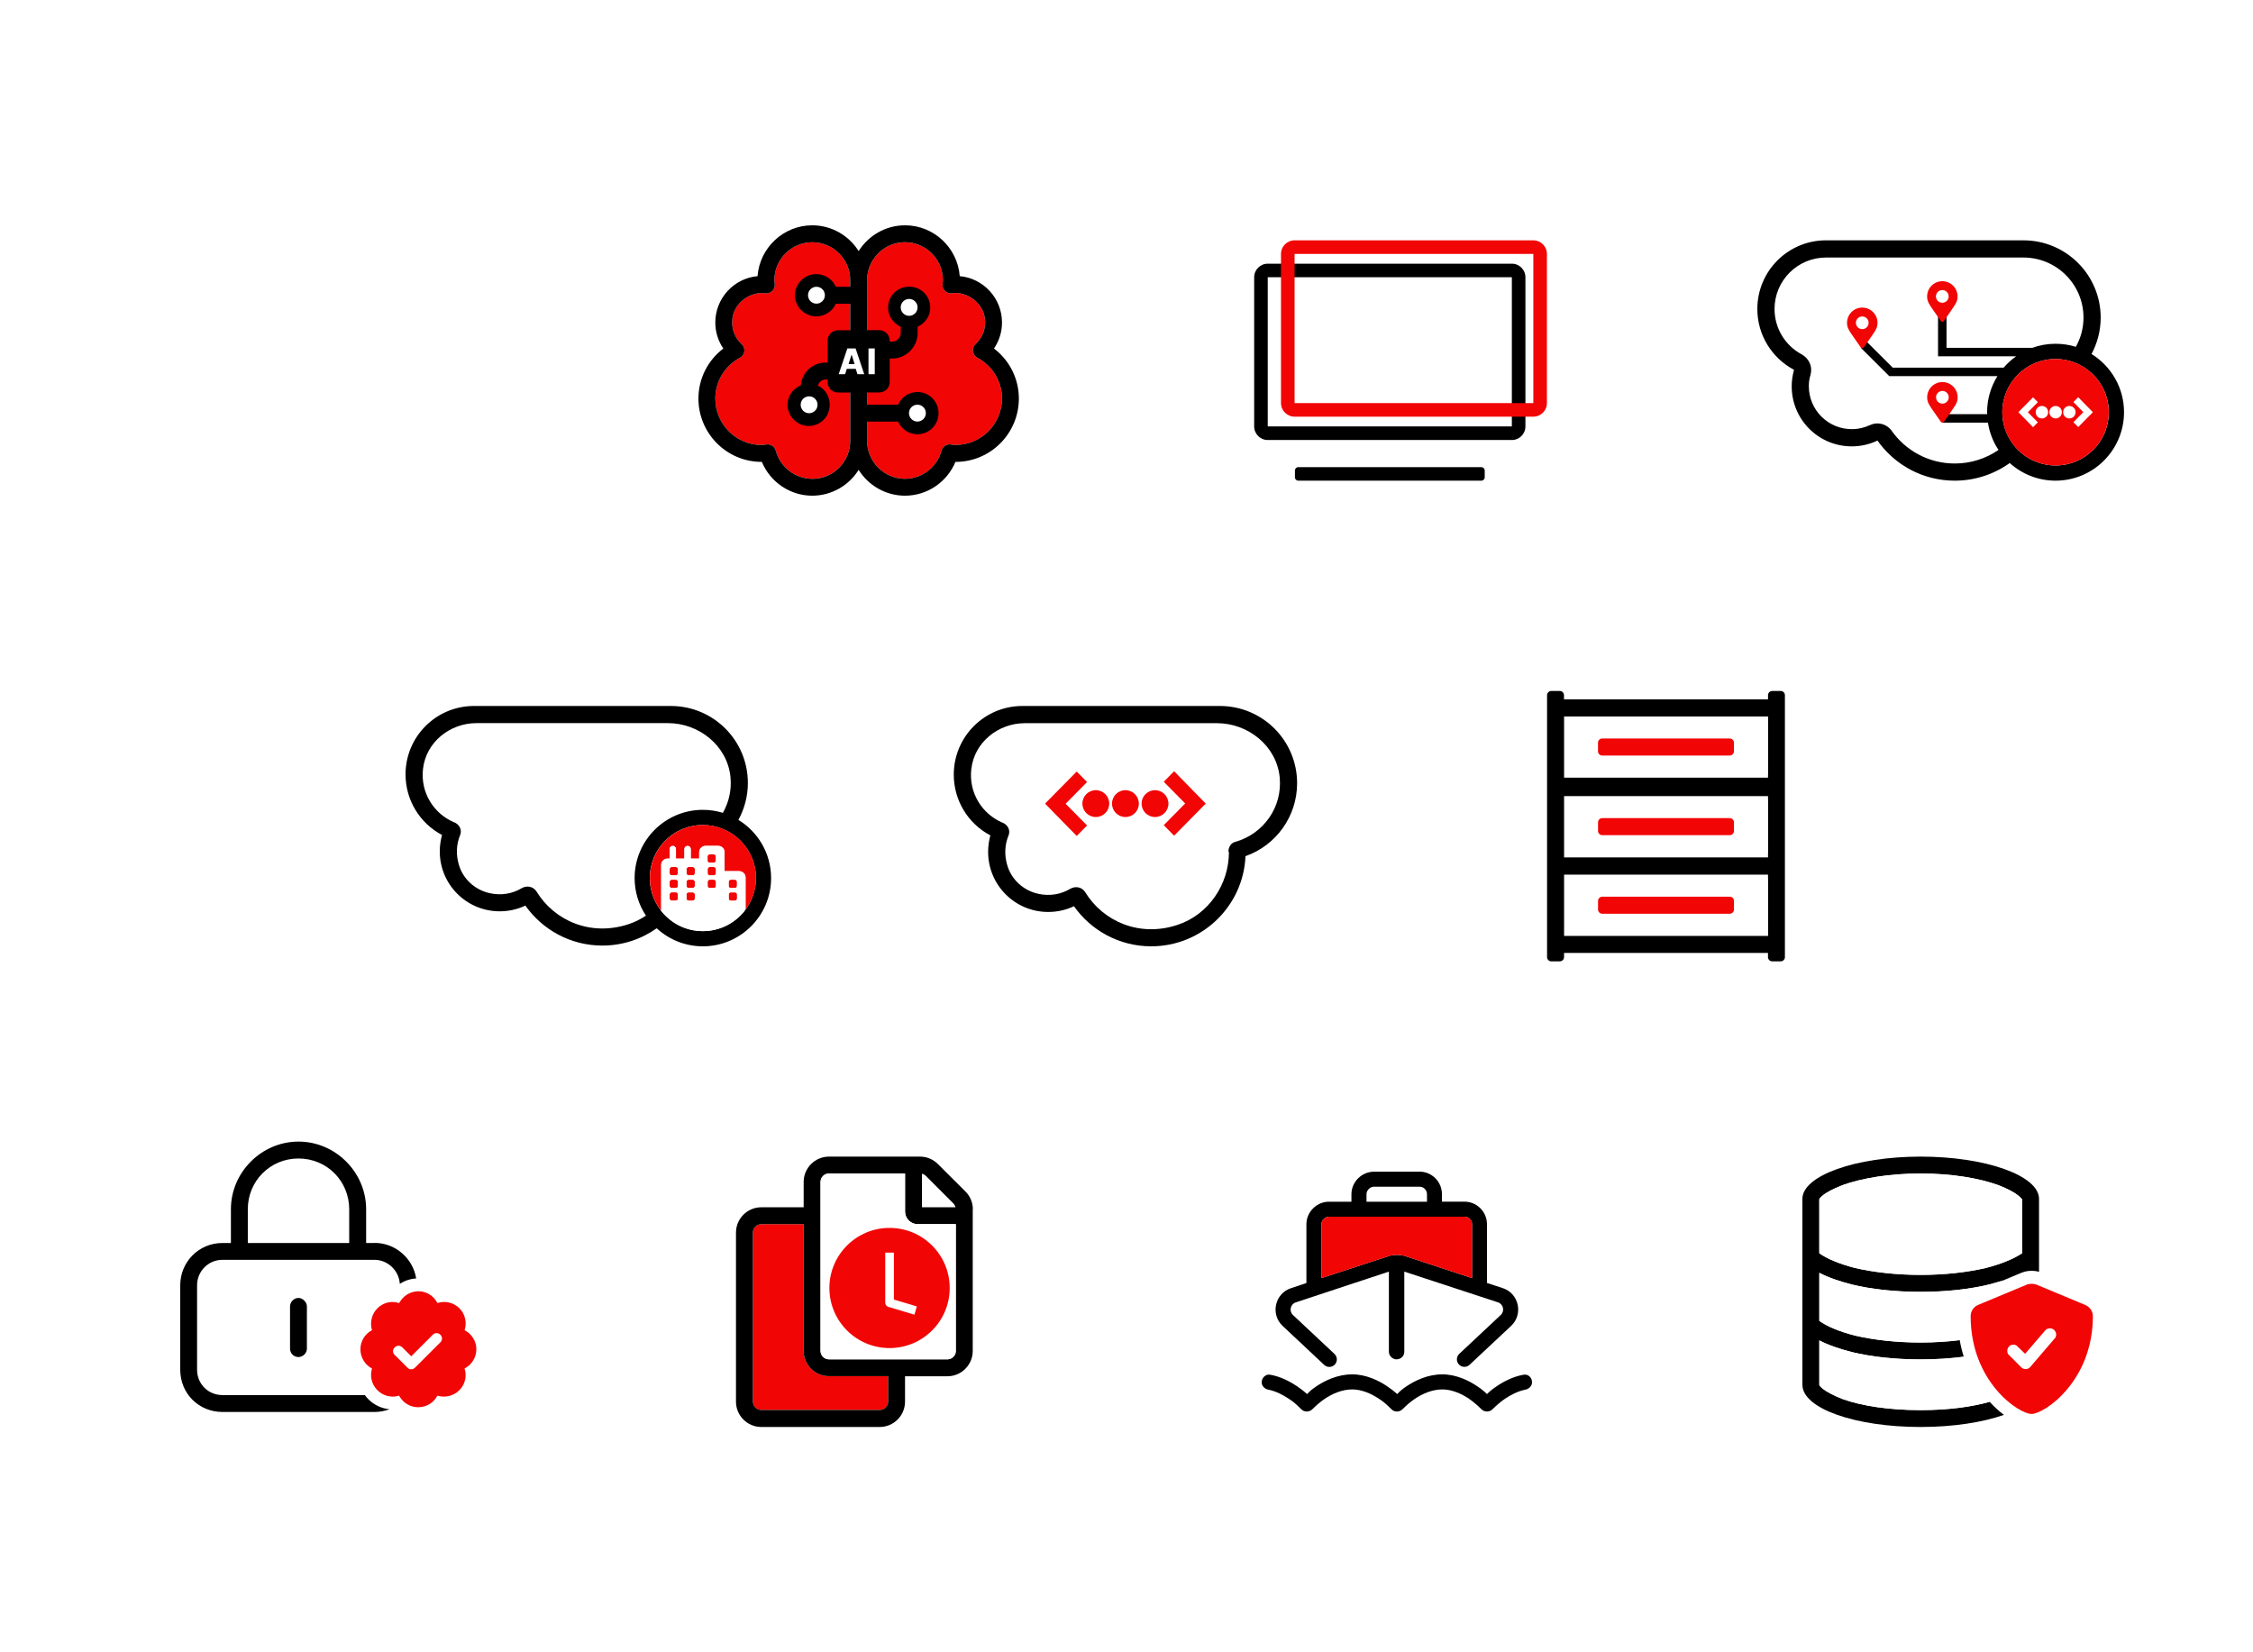 <svg width="300" height="220" viewBox="0 0 300 220" fill="none" xmlns="http://www.w3.org/2000/svg">
<g filter="url(#filter0_d_508_459)">
<path d="M42 130L78 150.848V192.544L42 213.392L6 192.544V150.848L42 130Z" fill="white"/>
<path d="M46.285 179.646C46.285 178.364 46.812 177.181 47.699 176.341C47.678 175.132 48.123 173.907 49.049 172.981C49.966 172.064 51.179 171.609 52.392 171.643C52.645 171.378 52.932 171.146 53.241 170.949C53.142 169.2 51.642 167.756 49.876 167.756H29.62C27.721 167.756 26.242 169.303 26.242 171.133V182.385C26.242 184.284 27.721 185.762 29.62 185.762H48.573C47.973 184.939 47.678 183.962 47.695 182.989C46.807 182.145 46.285 180.953 46.285 179.654V179.646ZM40.875 179.564C40.875 180.199 40.314 180.687 39.752 180.687C39.118 180.687 38.629 180.194 38.629 179.564V173.941C38.629 173.379 39.122 172.818 39.752 172.818C40.314 172.818 40.875 173.379 40.875 173.941V179.564Z" fill="white"/>
<path d="M38.62 173.941V179.565C38.62 180.199 39.113 180.688 39.743 180.688C40.305 180.688 40.866 180.195 40.866 179.565V173.941C40.866 173.38 40.305 172.818 39.743 172.818C39.109 172.818 38.62 173.38 38.62 173.941Z" fill="black"/>
<path d="M49.876 165.502H48.753V161.001C48.749 156.08 44.668 152 39.748 152C34.827 152 30.747 156.08 30.747 161.001V165.502H29.623C26.46 165.502 24 168.035 24 171.125V182.376C24 185.54 26.46 188 29.623 188H49.876C50.575 188 51.248 187.867 51.865 187.636C50.836 187.537 49.837 187.096 49.049 186.307C48.873 186.131 48.719 185.943 48.577 185.75H29.619C27.72 185.75 26.242 184.271 26.242 182.372V171.121C26.242 169.291 27.72 167.743 29.619 167.743H49.872C51.638 167.743 53.138 169.192 53.236 170.937C53.871 170.529 54.617 170.272 55.418 170.221C54.985 167.55 52.662 165.489 49.872 165.489L49.876 165.502ZM46.498 165.502H32.997V161.001C32.997 157.272 35.95 154.25 39.748 154.25C43.545 154.25 46.498 157.272 46.498 161.001V165.502Z" fill="black"/>
<path d="M63.431 179.645C63.431 178.561 62.797 177.596 61.862 177.112C62.192 176.118 61.952 174.973 61.168 174.189C60.384 173.405 59.239 173.165 58.245 173.495C57.765 172.56 56.796 171.926 55.712 171.926C55.639 171.926 55.57 171.934 55.497 171.943C54.541 172.016 53.719 172.552 53.247 173.336C53.213 173.392 53.178 173.439 53.148 173.499C52.154 173.169 51.04 173.409 50.255 174.193C49.471 174.978 49.231 176.122 49.531 177.116C48.596 177.596 47.992 178.565 47.992 179.65C47.992 180.734 48.596 181.728 49.531 182.213C49.231 183.207 49.471 184.322 50.255 185.106C50.453 185.303 50.671 185.466 50.903 185.595C51.593 185.976 52.403 186.053 53.148 185.83C53.286 186.096 53.466 186.332 53.671 186.538C54.194 187.056 54.91 187.369 55.707 187.369C56.792 187.369 57.756 186.765 58.241 185.83C59.235 186.13 60.379 185.89 61.164 185.106C61.948 184.322 62.188 183.207 61.858 182.213C62.792 181.733 63.427 180.764 63.427 179.65L63.431 179.645Z" fill="#F20505"/>
<path fill-rule="evenodd" clip-rule="evenodd" d="M53.577 179.405C53.577 179.405 53.569 179.396 53.564 179.392C53.547 179.375 53.526 179.358 53.509 179.345C53.213 179.109 52.806 179.131 52.557 179.409C52.257 179.679 52.257 180.134 52.557 180.404L54.246 182.092C54.516 182.392 54.97 182.392 55.27 182.092L58.648 178.719C58.648 178.719 58.673 178.693 58.686 178.68C58.922 178.406 58.909 177.982 58.648 177.725C58.352 177.429 57.911 177.425 57.636 177.708C57.632 177.712 57.628 177.716 57.623 177.725L54.76 180.588L53.586 179.413L53.577 179.405Z" fill="white"/>
</g>
<g filter="url(#filter1_d_508_459)">
<path d="M258 130L294 150.848V192.544L258 213.392L222 192.544V150.848L258 130Z" fill="white"/>
<path d="M264.929 186.648C262.494 187.343 259.305 187.754 255.752 187.754C251.534 187.754 247.874 187.193 245.345 186.275C244.08 185.782 243.163 185.289 242.675 184.869C242.323 184.586 242.255 184.449 242.255 184.376V178.47C243.45 179.104 244.925 179.593 246.545 180.017C249.147 180.652 252.31 181.003 255.756 181.003C257.766 181.003 259.699 180.875 261.487 180.643C261.268 179.949 261.084 179.212 260.947 178.44C259.331 178.642 257.591 178.757 255.756 178.757C252.451 178.757 249.498 178.406 247.038 177.844C244.856 177.283 243.24 176.58 242.255 175.877V169.478C243.45 170.112 244.925 170.601 246.545 171.025C249.147 171.659 252.31 172.011 255.756 172.011C259.202 172.011 262.297 171.659 264.899 171.025C265.529 170.862 266.133 170.682 266.716 170.489L269.241 169.435H269.253C269.712 169.246 270.231 169.203 270.544 169.203C270.775 169.203 271.144 169.233 271.508 169.336V159.624C271.508 156.529 264.406 154 255.756 154C247.107 154 240 156.533 240 159.624V184.376C240 187.54 247.034 190 255.752 190C260.06 190 263.977 189.391 266.832 188.388C266.206 187.917 265.559 187.334 264.929 186.644V186.648ZM242.25 159.696C242.25 159.628 242.319 159.486 242.67 159.203C243.163 158.783 244.076 158.291 245.341 157.798C247.874 156.885 251.53 156.25 255.748 156.25C259.965 156.25 263.553 156.885 266.086 157.798C267.35 158.291 268.268 158.783 268.756 159.203C269.108 159.486 269.176 159.624 269.249 159.696V166.867C268.195 167.57 266.579 168.273 264.397 168.835C261.937 169.396 258.984 169.748 255.748 169.748C252.511 169.748 249.49 169.396 247.029 168.835C244.848 168.273 243.232 167.57 242.246 166.867V159.696H242.25Z" fill="black"/>
<path d="M268.76 159.203C268.267 158.783 267.354 158.29 266.09 157.797C263.557 156.884 259.901 156.25 255.752 156.25C251.603 156.25 247.874 156.884 245.345 157.797C244.08 158.29 243.163 158.783 242.674 159.203C242.323 159.486 242.254 159.623 242.254 159.696V166.867C243.24 167.57 244.856 168.273 247.038 168.834C249.498 169.396 252.451 169.747 255.756 169.747C259.061 169.747 261.945 169.396 264.405 168.834C266.587 168.273 268.203 167.57 269.258 166.867V159.696C269.189 159.628 269.116 159.486 268.765 159.203H268.76Z" fill="white"/>
<path d="M255.752 172.002C252.305 172.002 249.142 171.65 246.541 171.016C244.925 170.596 243.446 170.103 242.25 169.469V175.868C243.236 176.571 244.852 177.274 247.033 177.835C249.494 178.397 252.447 178.748 255.752 178.748C257.586 178.748 259.326 178.633 260.942 178.431C260.766 177.433 260.668 176.365 260.668 175.238C260.668 173.896 261.457 172.705 262.682 172.16L262.7 172.152L266.711 170.48C266.129 170.669 265.524 170.849 264.894 171.016C262.292 171.65 259.129 172.002 255.752 172.002Z" fill="white"/>
<path d="M261.482 180.643C259.695 180.879 257.762 181.003 255.752 181.003C252.305 181.003 249.142 180.651 246.541 180.017C244.925 179.597 243.446 179.104 242.25 178.47V184.376C242.25 184.445 242.319 184.586 242.67 184.869C243.163 185.289 244.076 185.782 245.34 186.275C247.874 187.188 251.53 187.754 255.747 187.754C259.301 187.754 262.49 187.338 264.924 186.648C264.774 186.485 264.628 186.322 264.483 186.146C263.287 184.723 262.185 182.885 261.478 180.639L261.482 180.643Z" fill="white"/>
<path d="M277.659 173.751L271.148 171.037C270.977 170.969 270.707 170.935 270.54 170.935C270.338 170.935 270.064 170.969 269.897 171.037L263.386 173.751C262.777 174.021 262.404 174.599 262.404 175.242C262.404 183.99 268.812 188.264 270.51 188.264C272.207 188.264 278.679 183.922 278.679 175.242C278.679 174.599 278.272 174.021 277.663 173.751H277.659Z" fill="#F20505"/>
<path d="M273.591 178.226C273.728 178.089 273.792 177.887 273.792 177.682C273.792 177.446 273.591 176.867 272.978 176.867C272.742 176.867 272.502 176.936 272.335 177.137L269.656 180.258L268.64 179.276C268.503 179.105 268.301 179.04 268.096 179.04C267.62 179.04 267.281 179.413 267.281 179.855C267.281 180.09 267.35 180.296 267.517 180.429L269.146 182.058C269.283 182.195 269.484 182.294 269.72 182.294C269.789 182.294 270.093 182.294 270.329 182.024L273.582 178.226H273.591Z" fill="white"/>
</g>
<g filter="url(#filter2_d_508_459)">
<path d="M258 6L294 26.848V68.544L258 89.392L222 68.544V26.848L258 6Z" fill="white"/>
<path d="M278.499 47.135C279.272 45.691 279.718 44.042 279.718 42.286C279.718 36.613 275.116 32 269.432 32H243.143C238.088 32 234 36.088 234 41.143C234 44.655 235.981 47.699 238.88 49.238C238.682 50.004 238.575 50.67 238.575 51.436C238.575 55.859 242.149 59.432 246.571 59.432C247.802 59.432 248.964 59.154 249.996 58.659C252.274 61.893 256.03 64 260.282 64C263.017 64 265.547 63.128 267.608 61.65C269.223 63.109 271.364 64 273.71 64C278.735 64 282.827 59.912 282.827 54.884C282.827 51.615 281.093 48.743 278.503 47.135H278.499ZM260.29 61.714C256.811 61.714 253.741 59.992 251.878 57.345C251.23 56.446 250.023 56.118 249.025 56.598L249.017 56.59C248.278 56.941 247.451 57.139 246.568 57.139C243.417 57.139 240.857 54.583 240.857 51.421C240.857 50.872 240.937 50.35 241.082 49.916C241.379 48.819 240.903 47.771 239.947 47.204C237.768 46.061 236.29 43.771 236.29 41.143C236.29 37.36 239.36 34.289 243.143 34.289H269.432C273.844 34.289 277.429 37.867 277.429 42.286C277.429 43.703 277.055 45.029 276.411 46.179C275.558 45.912 274.648 45.771 273.707 45.771C272.621 45.771 271.581 45.962 270.617 46.312H259.189V42.107H258.061V47.44H268.461C267.844 47.874 267.288 48.385 266.796 48.952H252.027L248.587 45.52L247.787 46.312L251.562 50.076H265.973C265.101 51.474 264.594 53.12 264.594 54.884C264.594 54.971 264.602 55.059 264.606 55.147H258.644V56.274H264.705C264.91 57.6 265.398 58.834 266.11 59.909C264.457 61.048 262.453 61.714 260.293 61.714H260.29ZM273.71 61.977C271.981 61.977 270.396 61.356 269.166 60.328C268.579 59.836 268.076 59.246 267.672 58.59C267.01 57.512 266.621 56.248 266.621 54.888C266.621 50.971 269.79 47.798 273.71 47.798C274.183 47.798 274.644 47.848 275.093 47.935C275.912 48.099 276.678 48.408 277.371 48.827C279.421 50.069 280.8 52.312 280.8 54.888C280.8 58.804 277.63 61.977 273.71 61.977Z" fill="black"/>
<path d="M247.97 40.953C246.854 40.953 245.943 41.863 245.943 42.979C245.943 43.798 246.233 44.023 247.764 46.248C247.863 46.393 248.081 46.393 248.18 46.248C249.711 44.023 250.001 43.798 250.001 42.979C250.001 41.863 249.09 40.953 247.974 40.953H247.97ZM247.97 43.825C247.501 43.825 247.124 43.448 247.124 42.979C247.124 42.511 247.501 42.134 247.97 42.134C248.439 42.134 248.816 42.511 248.816 42.979C248.816 43.448 248.439 43.825 247.97 43.825Z" fill="#F20505"/>
<path d="M258.839 42.736C260.37 40.511 260.66 40.286 260.66 39.467C260.66 38.351 259.749 37.44 258.633 37.44C257.517 37.44 256.606 38.351 256.606 39.467C256.606 40.286 256.896 40.511 258.427 42.736C258.526 42.88 258.743 42.88 258.842 42.736H258.839ZM257.783 39.467C257.783 38.998 258.161 38.621 258.629 38.621C259.098 38.621 259.475 38.998 259.475 39.467C259.475 39.936 259.098 40.313 258.629 40.313C258.161 40.313 257.783 39.936 257.783 39.467Z" fill="#F20505"/>
<path d="M258.64 50.869C257.524 50.869 256.614 51.779 256.614 52.896C256.614 53.715 256.903 53.94 258.435 56.164C258.534 56.309 258.751 56.309 258.85 56.164C260.381 53.94 260.671 53.715 260.671 52.896C260.671 51.779 259.76 50.869 258.644 50.869H258.64ZM258.64 53.741C258.172 53.741 257.795 53.364 257.795 52.896C257.795 52.427 258.172 52.05 258.64 52.05C259.109 52.05 259.486 52.427 259.486 52.896C259.486 53.364 259.109 53.741 258.64 53.741Z" fill="#F20505"/>
<path d="M280.787 55.18C280.95 51.268 277.91 47.965 273.998 47.802C270.086 47.64 266.783 50.679 266.621 54.591C266.458 58.504 269.498 61.807 273.41 61.969C277.322 62.132 280.625 59.092 280.787 55.18Z" fill="#F20505"/>
<path d="M278.682 54.884L276.727 56.865L276.087 56.217L277.409 54.876L276.087 53.535L276.727 52.888L278.682 54.888V54.884ZM272.891 54.884C272.891 54.423 273.261 54.053 273.722 54.053C274.183 54.053 274.548 54.423 274.548 54.884C274.548 55.345 274.179 55.714 273.722 55.714C273.264 55.714 272.891 55.345 272.891 54.884ZM274.72 54.884C274.72 54.423 275.089 54.053 275.546 54.053C276.004 54.053 276.377 54.423 276.377 54.884C276.377 55.345 276.007 55.714 275.546 55.714C275.085 55.714 274.72 55.345 274.72 54.884ZM268.758 54.884L270.712 52.903L271.352 53.551L270.026 54.892L271.352 56.233L270.712 56.88L268.758 54.88V54.884ZM271.063 54.884C271.063 54.423 271.432 54.053 271.893 54.053C272.354 54.053 272.724 54.423 272.724 54.884C272.724 55.345 272.354 55.714 271.893 55.714C271.432 55.714 271.063 55.345 271.063 54.884Z" fill="white"/>
</g>
<g filter="url(#filter3_d_508_459)">
<path d="M114 6L150 26.848V68.544L114 89.392L78 68.544V26.848L114 6Z" fill="white"/>
<path d="M127.248 59.25C127.099 59.25 126.994 59.222 126.576 59.174C126.024 59.11 125.508 59.464 125.369 60.002C124.773 62.21 122.773 63.75 120.506 63.75C117.728 63.75 115.456 61.482 115.456 58.689V37.314C115.456 34.519 117.728 32.252 120.506 32.252C123.284 32.252 125.558 34.519 125.558 37.314C125.558 37.469 125.543 37.44 125.504 37.834C125.433 38.549 126.054 39.144 126.766 39.054C127.221 38.992 127.203 38.985 127.576 39.029C129.361 39.24 130.884 40.575 131.136 42.357C131.323 43.674 130.873 44.922 129.906 45.82C129.341 46.344 129.463 47.27 130.143 47.63C132.168 48.72 133.423 50.794 133.423 53.062C133.423 56.472 130.653 59.249 127.249 59.249V59.252L127.248 59.25ZM108.161 63.75C105.894 63.75 103.896 62.21 103.298 60.002C103.156 59.464 102.643 59.109 102.091 59.174C101.673 59.222 101.566 59.25 101.419 59.25C98.016 59.25 95.246 56.474 95.246 53.064C95.246 50.795 96.499 48.722 98.526 47.632C99.206 47.272 99.328 46.345 98.763 45.822C97.794 44.924 97.346 43.675 97.533 42.359C97.784 40.575 99.309 39.242 101.093 39.03C101.464 38.985 101.449 38.994 101.903 39.055C102.614 39.144 103.236 38.55 103.164 37.835C103.124 37.442 103.111 37.47 103.111 37.315C103.111 34.52 105.374 32.254 108.163 32.254C110.951 32.254 113.213 34.52 113.213 37.315V58.689C113.213 61.484 110.941 63.75 108.163 63.75H108.161Z" fill="#F20505"/>
<path d="M132.352 46.402C133.053 45.382 133.422 44.187 133.422 42.938C133.422 39.712 130.938 37.047 127.795 36.768C127.51 32.998 124.355 30 120.513 30C117.913 30 115.627 31.373 114.333 33.433C113.042 31.375 110.755 30 108.155 30C104.313 30 101.157 33 100.873 36.77C97.728 37.048 95.247 39.713 95.247 42.94C95.247 44.188 95.615 45.383 96.317 46.403C94.245 47.98 93 50.425 93 53.063C93 57.718 96.772 61.5 101.418 61.5H101.445C102.568 64.19 105.198 66 108.153 66C110.753 66 113.04 64.623 114.333 62.563C115.625 64.623 117.913 66 120.513 66C123.468 66 126.1 64.19 127.222 61.5H127.248C131.897 61.5 135.667 57.717 135.667 53.063C135.667 50.427 134.422 47.98 132.352 46.402ZM108.162 63.752C105.895 63.752 103.897 62.212 103.298 60.003C103.157 59.465 102.643 59.11 102.092 59.175C101.673 59.223 101.567 59.252 101.42 59.252C98.017 59.252 95.247 56.475 95.247 53.065C95.247 50.797 96.5 48.723 98.527 47.633C99.207 47.273 99.328 46.347 98.763 45.823C97.795 44.925 97.347 43.677 97.533 42.36C97.785 40.577 99.31 39.243 101.093 39.032C101.467 38.987 101.45 38.995 101.903 39.057C102.615 39.145 103.237 38.552 103.165 37.837C103.125 37.443 103.112 37.472 103.112 37.317C103.112 34.522 105.375 32.255 108.163 32.255C110.952 32.255 113.213 34.522 113.213 37.317V38.183H111.293C110.858 37.192 109.868 36.497 108.655 36.497C107.167 36.497 105.848 37.755 105.848 39.31C105.848 40.865 107.167 42.123 108.655 42.123C109.867 42.123 110.858 41.428 111.293 40.437H113.213V43.972H111.578C110.818 43.972 110.2 44.592 110.2 45.353V48.277H109.92C108.237 48.277 106.798 49.55 106.63 51.315C105.57 51.743 104.868 52.742 104.868 53.902C104.868 55.457 106.187 56.715 107.675 56.715C109.288 56.715 110.482 55.457 110.482 53.902C110.482 52.762 109.872 51.785 108.903 51.343C109.037 50.872 109.472 50.527 109.922 50.527H110.202V50.878C110.202 51.64 110.82 52.26 111.58 52.26H113.215V58.697C113.215 61.492 110.943 63.758 108.165 63.758L108.16 63.752H108.162ZM127.248 59.252C127.1 59.252 126.995 59.223 126.577 59.175C126.025 59.112 125.508 59.465 125.37 60.003C124.773 62.212 122.773 63.752 120.507 63.752C117.728 63.752 115.457 61.483 115.457 58.69V56.135H119.588C120.023 57.127 121.013 57.822 122.165 57.822C123.717 57.822 124.972 56.563 124.972 55.008C124.972 53.453 123.717 52.195 122.165 52.195C121.013 52.195 120.025 52.89 119.588 53.882H115.457V52.252H117.092C117.852 52.252 118.47 51.632 118.47 50.87V47.737H118.817C120.677 47.737 122.185 46.162 122.185 44.362V43.505C123.175 43.068 123.868 42.077 123.868 40.987C123.868 39.37 122.613 38.173 121.062 38.173C119.51 38.173 118.255 39.368 118.255 40.987C118.255 42.077 118.948 43.068 119.938 43.505V44.362C119.938 44.917 119.433 45.487 118.815 45.487H118.468V45.345C118.468 44.583 117.85 43.963 117.09 43.963H115.455V37.312C115.455 34.517 117.727 32.25 120.505 32.25C123.283 32.25 125.557 34.517 125.557 37.312C125.557 37.467 125.542 37.438 125.503 37.832C125.432 38.547 126.053 39.142 126.765 39.052C127.22 38.99 127.202 38.983 127.575 39.027C129.36 39.238 130.883 40.573 131.135 42.355C131.322 43.672 130.872 44.92 129.905 45.818C129.34 46.342 129.462 47.268 130.142 47.628C132.167 48.718 133.422 50.792 133.422 53.06C133.422 56.47 130.652 59.247 127.248 59.247V59.252Z" fill="black"/>
<path d="M108.715 40.432C109.335 40.432 109.838 39.928 109.838 39.307C109.838 38.685 109.335 38.182 108.715 38.182C108.095 38.182 107.592 38.685 107.592 39.307C107.592 39.928 108.095 40.432 108.715 40.432Z" fill="white"/>
<path d="M107.737 55.019C108.357 55.019 108.86 54.515 108.86 53.894C108.86 53.272 108.357 52.769 107.737 52.769C107.117 52.769 106.613 53.272 106.613 53.894C106.613 54.515 107.117 55.019 107.737 55.019Z" fill="white"/>
<path d="M122.16 56.132C122.78 56.132 123.284 55.629 123.284 55.007C123.284 54.385 122.78 53.882 122.16 53.882C121.54 53.882 121.037 54.385 121.037 55.007C121.037 55.629 121.54 56.132 122.16 56.132Z" fill="white"/>
<path d="M121.057 42.052C121.677 42.052 122.18 41.548 122.18 40.927C122.18 40.305 121.677 39.802 121.057 39.802C120.437 39.802 119.934 40.305 119.934 40.927C119.934 41.548 120.437 42.052 121.057 42.052Z" fill="white"/>
<path d="M111.678 49.825L112.828 46.392H113.928L115.078 49.825H114.178L113.944 49.108H112.761L112.528 49.825H111.678ZM113.794 48.475L113.411 47.258H113.378L112.994 48.475H113.794Z" fill="white"/>
<path d="M116.478 49.825H115.645V46.392H116.478V49.825Z" fill="white"/>
</g>
<g filter="url(#filter4_d_508_459)">
<path d="M114 130L150 150.848V192.544L114 213.392L78 192.544V150.848L114 130Z" fill="white"/>
<path d="M107.003 179.856V162.994H101.381C100.76 162.994 100.254 163.5 100.254 164.121V186.61C100.254 187.231 100.76 187.737 101.381 187.737H117.138C117.759 187.737 118.265 187.231 118.265 186.61V183.233H110.388C108.524 183.233 107.007 181.725 107.007 179.856H107.003Z" fill="#F20505"/>
<path d="M128.545 158.637L124.89 154.994C124.277 154.381 123.433 154 122.503 154H110.393C108.52 154 107.012 155.517 107.012 157.377V160.745H101.381C99.508 160.745 98 162.262 98 164.122V186.623C98 188.492 99.517 190 101.381 190H117.129C119.002 190 120.51 188.483 120.51 186.623V183.247H126.145C128.018 183.247 129.526 181.73 129.526 179.87V161.019H129.543C129.543 160.089 129.162 159.245 128.549 158.637H128.545ZM118.265 186.61C118.265 187.232 117.759 187.737 117.138 187.737H101.381C100.76 187.737 100.254 187.232 100.254 186.61V164.122C100.254 163.5 100.76 162.995 101.381 162.995H107.007V179.857C107.007 181.725 108.524 183.234 110.389 183.234H118.265V186.61ZM127.277 179.865C127.277 180.487 126.771 180.993 126.15 180.993H110.384C109.763 180.993 109.257 180.487 109.257 179.865V157.377C109.257 156.755 109.763 156.25 110.384 156.25H120.514V161.311C120.514 162.232 121.269 162.995 122.199 162.995H127.272V179.865H127.277Z" fill="black"/>
<path d="M127.275 179.866C127.275 180.487 126.769 180.993 126.148 180.993H110.383C109.762 180.993 109.256 180.487 109.256 179.866V157.377C109.256 156.756 109.762 156.25 110.383 156.25H120.513V161.311C120.513 162.232 121.267 162.995 122.197 162.995H127.271V179.866H127.275Z" fill="white"/>
<path d="M126.937 160.223L123.29 156.572C123.149 156.43 122.969 156.323 122.767 156.28V160.745H127.228C127.177 160.54 127.078 160.364 126.937 160.223Z" fill="white"/>
<path d="M118.448 163.492C114.026 163.492 110.439 167.075 110.439 171.493C110.439 175.911 114.026 179.493 118.448 179.493C122.871 179.493 126.458 175.911 126.458 171.493C126.458 167.075 122.871 163.492 118.448 163.492ZM121.761 175.045L118.29 174.008C118.041 173.935 117.874 173.708 117.874 173.46V166.788H119.027V173.035L122.087 173.948L121.761 175.045Z" fill="#F20505"/>
</g>
<g filter="url(#filter5_d_508_459)">
<path d="M186 6L222 26.848V68.544L186 89.392L150 68.544V26.848L186 6Z" fill="white"/>
<path d="M203.119 36.916V56.779C203.119 57.775 202.308 58.587 201.312 58.587H168.807C167.811 58.587 167 57.775 167 56.779V36.916C167 35.92 167.811 35.109 168.807 35.109H201.312C202.308 35.109 203.119 35.92 203.119 36.916V36.916ZM201.312 36.916H168.807V56.779H201.312V36.916V36.916ZM197.698 62.649V63.552C197.698 63.801 197.499 64 197.25 64H172.876C172.627 64 172.428 63.801 172.428 63.552V62.649C172.428 62.4 172.627 62.2 172.876 62.2H197.25C197.499 62.2 197.698 62.4 197.698 62.649Z" fill="black"/>
<path d="M205.98 33.807V53.67C205.98 54.666 205.169 55.477 204.173 55.477H172.379C171.383 55.477 170.572 54.666 170.572 53.67V33.807C170.572 32.811 171.383 32 172.379 32H204.173C205.169 32 205.98 32.811 205.98 33.807ZM204.173 33.807H172.379V53.67H204.173V33.807Z" fill="#F20505"/>
</g>
<g filter="url(#filter6_d_508_459)">
<path d="M186 130L222 150.848V192.544L186 213.392L150 192.544V150.848L186 130Z" fill="white"/>
<path d="M195.646 186.266C194.616 185.567 193.317 184.998 192.064 184.998C190.704 184.998 189.405 185.567 188.375 186.266C187.76 186.681 187.245 187.143 186.753 187.635C186.346 188.042 185.677 188.042 185.27 187.635C184.77 187.143 184.317 186.681 183.648 186.266C182.618 185.567 181.319 184.998 180.067 184.998C178.706 184.998 177.407 185.567 176.37 186.266C175.763 186.681 175.248 187.143 174.748 187.635C174.341 188.042 173.672 188.042 173.265 187.635C172.765 187.143 172.312 186.681 171.643 186.266C170.844 185.721 169.883 185.229 168.884 185.029C168.4 184.937 168 184.545 168 184.053C168 183.438 168.553 182.931 169.107 183.038C170.552 183.284 171.827 183.976 172.765 184.614C173.265 184.952 173.687 185.29 174.056 185.621C174.325 185.29 174.74 184.952 175.24 184.614C176.408 183.822 178.107 182.992 180.059 182.992C181.896 182.992 183.602 183.815 184.763 184.614C185.262 184.952 185.685 185.29 186.054 185.621C186.323 185.29 186.738 184.952 187.237 184.614C188.406 183.822 190.104 182.992 192.056 182.992C193.893 182.992 195.599 183.815 196.76 184.614C197.26 184.952 197.682 185.29 197.997 185.621C198.32 185.29 198.735 184.952 199.235 184.614C200.165 183.976 201.448 183.284 202.893 183.038C203.5 182.931 204 183.438 204 184.053C204 184.537 203.6 184.937 203.116 185.029C202.117 185.229 201.164 185.721 200.365 186.266C199.757 186.681 199.243 187.143 198.743 187.635C198.336 188.042 197.667 188.042 197.26 187.635C196.76 187.143 196.237 186.681 195.638 186.266H195.646ZM189.005 156C190.665 156 192.003 157.345 192.003 158.997V159.997H195C196.652 159.997 197.997 161.342 197.997 162.994V170.826L200.08 171.502C202.255 172.202 202.87 174.984 201.21 176.544L195.676 181.724C195.277 182.101 194.646 182.078 194.262 181.678C193.886 181.278 193.909 180.648 194.308 180.264L199.834 175.084C200.388 174.569 200.188 173.639 199.458 173.401L186.991 169.312V179.995C186.991 180.548 186.538 180.994 185.939 180.994C185.447 180.994 184.939 180.548 184.939 179.995V169.312L172.542 173.408C171.82 173.646 171.612 174.569 172.166 175.091L177.692 180.272C178.099 180.656 178.114 181.286 177.738 181.686C177.354 182.093 176.723 182.108 176.324 181.732L170.798 176.552C169.13 174.991 169.752 172.209 171.927 171.51L173.956 170.833V163.002C173.956 161.342 175.355 160.004 176.954 160.004H179.951V159.005C179.951 157.345 181.35 156.008 182.949 156.008H189.005V156ZM176.954 162.003C176.462 162.003 175.955 162.448 175.955 163.002V170.18L185.085 167.19C185.685 167.052 186.338 167.052 186.938 167.19L196.015 170.18V163.002C196.015 162.448 195.561 162.003 195.015 162.003H176.954ZM190.012 160.004V159.005C190.012 158.452 189.566 158.006 189.013 158.006H182.956C182.465 158.006 181.957 158.452 181.957 159.005V160.004H190.012Z" fill="black"/>
<path d="M176.954 162.003C176.462 162.003 175.955 162.449 175.955 163.002V170.181L185.086 167.191C185.685 167.052 186.339 167.052 186.938 167.191L196.015 170.181V163.002C196.015 162.449 195.561 162.003 195.016 162.003H176.954Z" fill="#F20505"/>
</g>
<g filter="url(#filter7_d_508_459)">
<path d="M78 68L114 88.848V130.544L78 151.392L42 130.544V88.848L78 68Z" fill="white"/>
<path d="M98.326 109.16C99.126 107.694 99.583 106.018 99.583 104.254C99.583 98.59 95.005 94 89.329 94H63.115C58.076 94 54 98.076 54 103.111C54 106.459 55.832 109.575 58.857 111.175C58.666 111.876 58.559 112.611 58.559 113.365C58.559 117.772 62.125 121.338 66.536 121.338C67.732 121.338 68.878 121.086 69.956 120.576C72.211 123.779 75.956 125.901 80.21 125.901C82.903 125.901 85.398 125.048 87.444 123.6C89.062 125.09 91.222 126 93.588 126C98.6 126 102.676 121.924 102.676 116.915C102.676 113.64 100.932 110.76 98.322 109.164L98.326 109.16ZM93.591 123.977C91.839 123.977 90.243 123.341 89.009 122.286C88.449 121.81 87.969 121.246 87.581 120.618C86.914 119.54 86.522 118.271 86.522 116.912C86.522 113.007 89.683 109.846 93.588 109.846C94.037 109.846 94.475 109.891 94.906 109.971C95.725 110.128 96.494 110.425 97.187 110.836C99.259 112.066 100.657 114.321 100.657 116.908C100.657 120.812 97.496 123.974 93.591 123.974V123.977ZM83.722 123.044C78.629 124.739 73.807 122.568 71.445 118.709C71.015 118.02 70.135 117.856 69.434 118.279C68.238 118.988 66.749 119.277 65.168 118.915C63.256 118.477 61.649 117.056 61.093 115.11C60.681 113.708 60.788 112.344 61.272 111.179C61.569 110.47 61.127 109.705 60.418 109.465C57.76 108.326 55.973 105.541 56.324 102.399C56.712 98.822 59.908 96.282 63.439 96.282H88.941C93.089 96.282 96.833 99.291 97.263 103.42C97.442 105.176 97.054 106.829 96.254 108.227C95.412 107.968 94.517 107.827 93.591 107.827C88.579 107.827 84.503 111.903 84.503 116.912C84.503 118.759 85.059 120.481 86.011 121.917C85.311 122.385 84.545 122.77 83.722 123.044Z" fill="black"/>
<path d="M95.058 117.125H94.502C94.348 117.125 94.224 117.249 94.224 117.403V117.959C94.224 118.113 94.348 118.237 94.502 118.237H95.058C95.212 118.237 95.336 118.113 95.336 117.959V117.403C95.336 117.249 95.212 117.125 95.058 117.125Z" fill="#F20505"/>
<path d="M95.058 115.438H94.502C94.348 115.438 94.224 115.562 94.224 115.716V116.272C94.224 116.425 94.348 116.55 94.502 116.55H95.058C95.212 116.55 95.336 116.425 95.336 116.272V115.716C95.336 115.562 95.212 115.438 95.058 115.438Z" fill="#F20505"/>
<path d="M95.047 113.75H94.491C94.337 113.75 94.213 113.874 94.213 114.028V114.584C94.213 114.738 94.337 114.862 94.491 114.862H95.047C95.2 114.862 95.325 114.738 95.325 114.584V114.028C95.325 113.874 95.2 113.75 95.047 113.75Z" fill="#F20505"/>
<path d="M92.247 115.438H91.691C91.537 115.438 91.413 115.562 91.413 115.716V116.272C91.413 116.425 91.537 116.55 91.691 116.55H92.247C92.401 116.55 92.525 116.425 92.525 116.272V115.716C92.525 115.562 92.401 115.438 92.247 115.438Z" fill="#F20505"/>
<path d="M97.857 117.125H97.301C97.148 117.125 97.023 117.249 97.023 117.403V117.959C97.023 118.113 97.148 118.237 97.301 118.237H97.857C98.011 118.237 98.135 118.113 98.135 117.959V117.403C98.135 117.249 98.011 117.125 97.857 117.125Z" fill="#F20505"/>
<path d="M88.887 114.318H89.165V113.053C89.165 112.821 89.356 112.63 89.588 112.63C89.82 112.63 90.011 112.817 90.011 113.053V114.318H91.135V113.053C91.135 112.821 91.325 112.63 91.558 112.63C91.79 112.63 91.98 112.817 91.98 113.053V114.318H93.104V113.472C93.104 113.003 93.481 112.626 93.95 112.626H95.637C96.106 112.626 96.483 113.003 96.483 113.472V115.994H98.433C98.901 115.994 99.278 116.371 99.278 116.839V121.113C100.151 119.94 100.669 118.488 100.669 116.912C100.669 113.007 97.5 109.846 93.603 109.846C89.706 109.846 86.537 113.007 86.537 116.912C86.537 118.565 87.109 120.077 88.053 121.281V115.163C88.053 114.695 88.43 114.318 88.899 114.318H88.887Z" fill="#F20505"/>
<path d="M97.866 118.812H97.309C97.156 118.812 97.031 118.937 97.031 119.09V119.646C97.031 119.8 97.156 119.925 97.309 119.925H97.866C98.019 119.925 98.144 119.8 98.144 119.646V119.09C98.144 118.937 98.019 118.812 97.866 118.812Z" fill="#F20505"/>
<path d="M92.247 117.125H91.691C91.537 117.125 91.413 117.249 91.413 117.403V117.959C91.413 118.113 91.537 118.237 91.691 118.237H92.247C92.401 118.237 92.525 118.113 92.525 117.959V117.403C92.525 117.249 92.401 117.125 92.247 117.125Z" fill="#F20505"/>
<path d="M90 118.805H89.444C89.29 118.805 89.165 118.929 89.165 119.083V119.639C89.165 119.793 89.29 119.917 89.444 119.917H90C90.153 119.917 90.278 119.793 90.278 119.639V119.083C90.278 118.929 90.153 118.805 90 118.805Z" fill="#F20505"/>
<path d="M90 117.125H89.444C89.29 117.125 89.165 117.249 89.165 117.403V117.959C89.165 118.113 89.29 118.237 89.444 118.237H90C90.153 118.237 90.278 118.113 90.278 117.959V117.403C90.278 117.249 90.153 117.125 90 117.125Z" fill="#F20505"/>
<path d="M90 115.438H89.444C89.29 115.438 89.165 115.562 89.165 115.716V116.272C89.165 116.425 89.29 116.55 89.444 116.55H90C90.153 116.55 90.278 116.425 90.278 116.272V115.716C90.278 115.562 90.153 115.438 90 115.438Z" fill="#F20505"/>
<path d="M92.247 118.812H91.691C91.537 118.812 91.413 118.937 91.413 119.09V119.646C91.413 119.8 91.537 119.925 91.691 119.925H92.247C92.401 119.925 92.525 119.8 92.525 119.646V119.09C92.525 118.937 92.401 118.812 92.247 118.812Z" fill="#F20505"/>
<path d="M93.593 123.978C95.924 123.978 97.981 122.85 99.268 121.114V116.84C99.268 116.371 98.891 115.994 98.422 115.994H96.457H96.476V113.473C96.476 113.004 96.099 112.627 95.63 112.627H93.943C93.475 112.627 93.097 113.004 93.097 113.473V114.318H91.974V113.054C91.974 112.821 91.783 112.631 91.551 112.631C91.319 112.631 91.128 112.817 91.128 113.054V114.318H90.004V113.054C90.004 112.821 89.814 112.631 89.582 112.631C89.349 112.631 89.159 112.817 89.159 113.054V114.318H88.881C88.412 114.318 88.035 114.695 88.035 115.164V121.281C89.33 122.923 91.33 123.978 93.585 123.978H93.593ZM98.144 119.651C98.144 119.803 98.019 119.929 97.866 119.929H97.31C97.158 119.929 97.032 119.803 97.032 119.651V119.095C97.032 118.942 97.158 118.817 97.31 118.817H97.866C98.019 118.817 98.144 118.942 98.144 119.095V119.651ZM97.021 117.407C97.021 117.255 97.147 117.129 97.299 117.129H97.855C98.007 117.129 98.133 117.255 98.133 117.407V117.963C98.133 118.116 98.007 118.242 97.855 118.242H97.299C97.147 118.242 97.021 118.116 97.021 117.963V117.407ZM95.333 117.963C95.333 118.116 95.208 118.242 95.055 118.242H94.499C94.347 118.242 94.221 118.116 94.221 117.963V117.407C94.221 117.255 94.347 117.129 94.499 117.129H95.055C95.208 117.129 95.333 117.255 95.333 117.407V117.963ZM95.333 116.276C95.333 116.428 95.208 116.554 95.055 116.554H94.499C94.347 116.554 94.221 116.428 94.221 116.276V115.72C94.221 115.568 94.347 115.442 94.499 115.442H95.055C95.208 115.442 95.333 115.568 95.333 115.72V116.276ZM94.21 114.032C94.21 113.88 94.335 113.754 94.488 113.754H95.044C95.196 113.754 95.322 113.88 95.322 114.032V114.589C95.322 114.741 95.196 114.867 95.044 114.867H94.488C94.335 114.867 94.21 114.741 94.21 114.589V114.032ZM91.406 115.72C91.406 115.568 91.532 115.442 91.684 115.442H92.24C92.393 115.442 92.518 115.568 92.518 115.72V116.276C92.518 116.428 92.393 116.554 92.24 116.554H91.684C91.532 116.554 91.406 116.428 91.406 116.276V115.72ZM91.406 117.407C91.406 117.255 91.532 117.129 91.684 117.129H92.24C92.393 117.129 92.518 117.255 92.518 117.407V117.963C92.518 118.116 92.393 118.242 92.24 118.242H91.684C91.532 118.242 91.406 118.116 91.406 117.963V117.407ZM91.406 119.095C91.406 118.942 91.532 118.817 91.684 118.817H92.24C92.393 118.817 92.518 118.942 92.518 119.095V119.651C92.518 119.803 92.393 119.929 92.24 119.929H91.684C91.532 119.929 91.406 119.803 91.406 119.651V119.095ZM89.163 115.72C89.163 115.568 89.288 115.442 89.441 115.442H89.997C90.149 115.442 90.275 115.568 90.275 115.72V116.276C90.275 116.428 90.149 116.554 89.997 116.554H89.441C89.288 116.554 89.163 116.428 89.163 116.276V115.72ZM89.163 117.407C89.163 117.255 89.288 117.129 89.441 117.129H89.997C90.149 117.129 90.275 117.255 90.275 117.407V117.963C90.275 118.116 90.149 118.242 89.997 118.242H89.441C89.288 118.242 89.163 118.116 89.163 117.963V117.407ZM89.163 119.087C89.163 118.935 89.288 118.809 89.441 118.809H89.997C90.149 118.809 90.275 118.935 90.275 119.087V119.643C90.275 119.796 90.149 119.921 89.997 119.921H89.441C89.288 119.921 89.163 119.796 89.163 119.643V119.087Z" fill="white"/>
</g>
<g filter="url(#filter8_d_508_459)">
<path d="M222 68L258 88.848V130.544L222 151.392L186 130.544V88.848L222 68Z" fill="white"/>
<path d="M237.114 92H235.983C235.679 92 235.421 92.249 235.421 92.561V93.123H208.254V92.561C208.254 92.257 208.006 92 207.693 92H206.561C206.257 92 206 92.257 206 92.561V127.439C206 127.743 206.249 128 206.561 128H207.701C208.006 128 208.263 127.751 208.263 127.439V126.877H235.417V127.439C235.417 127.743 235.666 128 235.979 128H237.11C237.414 128 237.671 127.751 237.671 127.439V92.561C237.671 92.257 237.423 92 237.11 92H237.114ZM235.421 113.626V114.161H208.267V106.001H235.421V106.374C235.421 106.374 235.43 106.404 235.43 106.417V113.579C235.43 113.579 235.421 113.609 235.421 113.621V113.626ZM208.267 95.399H235.43V103.121C235.43 103.121 235.421 103.151 235.421 103.164V103.546H208.267V95.399ZM208.267 124.614V116.454H235.421V116.981C235.421 116.981 235.43 117.011 235.43 117.024V124.614H208.267Z" fill="black"/>
<path d="M230.325 98.329H213.345C213.035 98.329 212.783 98.581 212.783 98.891V100.035C212.783 100.345 213.035 100.596 213.345 100.596H230.325C230.635 100.596 230.886 100.345 230.886 100.035V98.891C230.886 98.581 230.635 98.329 230.325 98.329Z" fill="#F20505"/>
<path d="M230.329 108.932H213.349C213.038 108.932 212.787 109.183 212.787 109.493V110.637C212.787 110.947 213.038 111.199 213.349 111.199H230.329C230.639 111.199 230.89 110.947 230.89 110.637V109.493C230.89 109.183 230.639 108.932 230.329 108.932Z" fill="#F20505"/>
<path d="M230.329 119.394H213.349C213.038 119.394 212.787 119.645 212.787 119.955V121.099C212.787 121.409 213.038 121.661 213.349 121.661H230.329C230.639 121.661 230.89 121.409 230.89 121.099V119.955C230.89 119.645 230.639 119.394 230.329 119.394Z" fill="#F20505"/>
</g>
<g filter="url(#filter9_d_508_459)">
<path d="M150 68L186 88.848V130.544L150 151.392L114 130.544V88.848L150 68Z" fill="white"/>
<path d="M129.331 102.422C128.98 105.573 130.771 108.365 133.438 109.512C134.15 109.756 134.592 110.521 134.295 111.234C133.807 112.403 133.7 113.775 134.116 115.18C134.676 117.135 136.287 118.56 138.203 118.998C139.788 119.36 141.285 119.07 142.481 118.358C143.182 117.935 144.066 118.095 144.5 118.788C146.87 122.662 151.704 124.841 156.813 123.139C160.927 121.771 163.639 117.771 163.639 113.44C163.575 113.413 163.575 113.394 163.575 113.367C163.575 112.746 163.963 112.179 164.558 112.072C168.203 111.017 170.809 107.497 170.394 103.451C169.959 99.306 166.207 96.289 162.043 96.289H136.466C132.927 96.289 129.719 98.838 129.335 102.422H129.331Z" fill="white"/>
<path d="M127 103.143C127 98.088 131.088 94 136.143 94H162.432C168.124 94 172.718 98.602 172.718 104.286C172.718 108.697 169.918 112.564 165.846 113.996C165.556 120.69 160.029 126 153.29 126C149.019 126 145.263 123.874 143.004 120.659C141.922 121.173 140.771 121.425 139.571 121.425C135.149 121.425 131.575 117.848 131.575 113.429C131.575 112.67 131.682 111.935 131.872 111.23C128.836 109.627 127 106.503 127 103.143ZM129.331 102.423C128.981 105.573 130.771 108.366 133.438 109.512C134.15 109.756 134.592 110.522 134.295 111.234C133.808 112.404 133.701 113.775 134.116 115.181C134.676 117.135 136.288 118.56 138.204 118.998C139.789 119.36 141.286 119.07 142.482 118.358C143.183 117.935 144.067 118.095 144.501 118.789C146.87 122.663 151.705 124.842 156.813 123.139C160.928 121.771 163.64 117.771 163.64 113.44C163.575 113.413 163.575 113.394 163.575 113.368C163.575 112.747 163.964 112.179 164.558 112.072C168.204 111.017 170.81 107.497 170.394 103.451C169.96 99.307 166.208 96.29 162.044 96.29H136.467C132.928 96.29 129.72 98.838 129.335 102.423H129.331Z" fill="black"/>
<path d="M160.554 106.998L156.341 111.269L154.962 109.87L157.815 106.979L154.962 104.088L156.341 102.689L160.554 106.998ZM148.071 106.998C148.071 106.008 148.867 105.211 149.857 105.211C150.848 105.211 151.644 106.008 151.644 106.998C151.644 107.989 150.848 108.785 149.857 108.785C148.867 108.785 148.071 107.989 148.071 106.998ZM152.01 106.998C152.01 106.008 152.806 105.211 153.796 105.211C154.787 105.211 155.583 106.008 155.583 106.998C155.583 107.989 154.787 108.785 153.796 108.785C152.806 108.785 152.01 107.989 152.01 106.998ZM139.156 106.998L143.37 102.728L144.749 104.126L141.895 107.017L144.749 109.909L143.37 111.307L139.156 106.998ZM144.128 106.998C144.128 106.008 144.924 105.211 145.914 105.211C146.905 105.211 147.701 106.008 147.701 106.998C147.701 107.989 146.905 108.785 145.914 108.785C144.924 108.785 144.128 107.989 144.128 106.998Z" fill="#F20505"/>
</g>
<defs>
<filter id="filter0_d_508_459" x="0" y="124" width="84" height="95.393" filterUnits="userSpaceOnUse" color-interpolation-filters="sRGB">
<feFlood flood-opacity="0" result="BackgroundImageFix"/>
<feColorMatrix in="SourceAlpha" type="matrix" values="0 0 0 0 0 0 0 0 0 0 0 0 0 0 0 0 0 0 127 0" result="hardAlpha"/>
<feOffset/>
<feGaussianBlur stdDeviation="3"/>
<feComposite in2="hardAlpha" operator="out"/>
<feColorMatrix type="matrix" values="0 0 0 0 0.824 0 0 0 0 0.824 0 0 0 0 0.824 0 0 0 1 0"/>
<feBlend mode="normal" in2="BackgroundImageFix" result="effect1_dropShadow_508_459"/>
<feBlend mode="normal" in="SourceGraphic" in2="effect1_dropShadow_508_459" result="shape"/>
</filter>
<filter id="filter1_d_508_459" x="216" y="124" width="84" height="95.393" filterUnits="userSpaceOnUse" color-interpolation-filters="sRGB">
<feFlood flood-opacity="0" result="BackgroundImageFix"/>
<feColorMatrix in="SourceAlpha" type="matrix" values="0 0 0 0 0 0 0 0 0 0 0 0 0 0 0 0 0 0 127 0" result="hardAlpha"/>
<feOffset/>
<feGaussianBlur stdDeviation="3"/>
<feComposite in2="hardAlpha" operator="out"/>
<feColorMatrix type="matrix" values="0 0 0 0 0.824 0 0 0 0 0.824 0 0 0 0 0.824 0 0 0 1 0"/>
<feBlend mode="normal" in2="BackgroundImageFix" result="effect1_dropShadow_508_459"/>
<feBlend mode="normal" in="SourceGraphic" in2="effect1_dropShadow_508_459" result="shape"/>
</filter>
<filter id="filter2_d_508_459" x="216" y="0" width="84" height="95.393" filterUnits="userSpaceOnUse" color-interpolation-filters="sRGB">
<feFlood flood-opacity="0" result="BackgroundImageFix"/>
<feColorMatrix in="SourceAlpha" type="matrix" values="0 0 0 0 0 0 0 0 0 0 0 0 0 0 0 0 0 0 127 0" result="hardAlpha"/>
<feOffset/>
<feGaussianBlur stdDeviation="3"/>
<feComposite in2="hardAlpha" operator="out"/>
<feColorMatrix type="matrix" values="0 0 0 0 0.824 0 0 0 0 0.824 0 0 0 0 0.824 0 0 0 1 0"/>
<feBlend mode="normal" in2="BackgroundImageFix" result="effect1_dropShadow_508_459"/>
<feBlend mode="normal" in="SourceGraphic" in2="effect1_dropShadow_508_459" result="shape"/>
</filter>
<filter id="filter3_d_508_459" x="72" y="0" width="84" height="95.393" filterUnits="userSpaceOnUse" color-interpolation-filters="sRGB">
<feFlood flood-opacity="0" result="BackgroundImageFix"/>
<feColorMatrix in="SourceAlpha" type="matrix" values="0 0 0 0 0 0 0 0 0 0 0 0 0 0 0 0 0 0 127 0" result="hardAlpha"/>
<feOffset/>
<feGaussianBlur stdDeviation="3"/>
<feComposite in2="hardAlpha" operator="out"/>
<feColorMatrix type="matrix" values="0 0 0 0 0.824 0 0 0 0 0.824 0 0 0 0 0.824 0 0 0 1 0"/>
<feBlend mode="normal" in2="BackgroundImageFix" result="effect1_dropShadow_508_459"/>
<feBlend mode="normal" in="SourceGraphic" in2="effect1_dropShadow_508_459" result="shape"/>
</filter>
<filter id="filter4_d_508_459" x="72" y="124" width="84" height="95.393" filterUnits="userSpaceOnUse" color-interpolation-filters="sRGB">
<feFlood flood-opacity="0" result="BackgroundImageFix"/>
<feColorMatrix in="SourceAlpha" type="matrix" values="0 0 0 0 0 0 0 0 0 0 0 0 0 0 0 0 0 0 127 0" result="hardAlpha"/>
<feOffset/>
<feGaussianBlur stdDeviation="3"/>
<feComposite in2="hardAlpha" operator="out"/>
<feColorMatrix type="matrix" values="0 0 0 0 0.824 0 0 0 0 0.824 0 0 0 0 0.824 0 0 0 1 0"/>
<feBlend mode="normal" in2="BackgroundImageFix" result="effect1_dropShadow_508_459"/>
<feBlend mode="normal" in="SourceGraphic" in2="effect1_dropShadow_508_459" result="shape"/>
</filter>
<filter id="filter5_d_508_459" x="144" y="0" width="84" height="95.393" filterUnits="userSpaceOnUse" color-interpolation-filters="sRGB">
<feFlood flood-opacity="0" result="BackgroundImageFix"/>
<feColorMatrix in="SourceAlpha" type="matrix" values="0 0 0 0 0 0 0 0 0 0 0 0 0 0 0 0 0 0 127 0" result="hardAlpha"/>
<feOffset/>
<feGaussianBlur stdDeviation="3"/>
<feComposite in2="hardAlpha" operator="out"/>
<feColorMatrix type="matrix" values="0 0 0 0 0.824 0 0 0 0 0.824 0 0 0 0 0.824 0 0 0 1 0"/>
<feBlend mode="normal" in2="BackgroundImageFix" result="effect1_dropShadow_508_459"/>
<feBlend mode="normal" in="SourceGraphic" in2="effect1_dropShadow_508_459" result="shape"/>
</filter>
<filter id="filter6_d_508_459" x="144" y="124" width="84" height="95.393" filterUnits="userSpaceOnUse" color-interpolation-filters="sRGB">
<feFlood flood-opacity="0" result="BackgroundImageFix"/>
<feColorMatrix in="SourceAlpha" type="matrix" values="0 0 0 0 0 0 0 0 0 0 0 0 0 0 0 0 0 0 127 0" result="hardAlpha"/>
<feOffset/>
<feGaussianBlur stdDeviation="3"/>
<feComposite in2="hardAlpha" operator="out"/>
<feColorMatrix type="matrix" values="0 0 0 0 0.824 0 0 0 0 0.824 0 0 0 0 0.824 0 0 0 1 0"/>
<feBlend mode="normal" in2="BackgroundImageFix" result="effect1_dropShadow_508_459"/>
<feBlend mode="normal" in="SourceGraphic" in2="effect1_dropShadow_508_459" result="shape"/>
</filter>
<filter id="filter7_d_508_459" x="36" y="62" width="84" height="95.393" filterUnits="userSpaceOnUse" color-interpolation-filters="sRGB">
<feFlood flood-opacity="0" result="BackgroundImageFix"/>
<feColorMatrix in="SourceAlpha" type="matrix" values="0 0 0 0 0 0 0 0 0 0 0 0 0 0 0 0 0 0 127 0" result="hardAlpha"/>
<feOffset/>
<feGaussianBlur stdDeviation="3"/>
<feComposite in2="hardAlpha" operator="out"/>
<feColorMatrix type="matrix" values="0 0 0 0 0.824 0 0 0 0 0.824 0 0 0 0 0.824 0 0 0 1 0"/>
<feBlend mode="normal" in2="BackgroundImageFix" result="effect1_dropShadow_508_459"/>
<feBlend mode="normal" in="SourceGraphic" in2="effect1_dropShadow_508_459" result="shape"/>
</filter>
<filter id="filter8_d_508_459" x="180" y="62" width="84" height="95.393" filterUnits="userSpaceOnUse" color-interpolation-filters="sRGB">
<feFlood flood-opacity="0" result="BackgroundImageFix"/>
<feColorMatrix in="SourceAlpha" type="matrix" values="0 0 0 0 0 0 0 0 0 0 0 0 0 0 0 0 0 0 127 0" result="hardAlpha"/>
<feOffset/>
<feGaussianBlur stdDeviation="3"/>
<feComposite in2="hardAlpha" operator="out"/>
<feColorMatrix type="matrix" values="0 0 0 0 0.824 0 0 0 0 0.824 0 0 0 0 0.824 0 0 0 1 0"/>
<feBlend mode="normal" in2="BackgroundImageFix" result="effect1_dropShadow_508_459"/>
<feBlend mode="normal" in="SourceGraphic" in2="effect1_dropShadow_508_459" result="shape"/>
</filter>
<filter id="filter9_d_508_459" x="108" y="62" width="84" height="95.393" filterUnits="userSpaceOnUse" color-interpolation-filters="sRGB">
<feFlood flood-opacity="0" result="BackgroundImageFix"/>
<feColorMatrix in="SourceAlpha" type="matrix" values="0 0 0 0 0 0 0 0 0 0 0 0 0 0 0 0 0 0 127 0" result="hardAlpha"/>
<feOffset/>
<feGaussianBlur stdDeviation="3"/>
<feComposite in2="hardAlpha" operator="out"/>
<feColorMatrix type="matrix" values="0 0 0 0 0.824 0 0 0 0 0.824 0 0 0 0 0.824 0 0 0 1 0"/>
<feBlend mode="normal" in2="BackgroundImageFix" result="effect1_dropShadow_508_459"/>
<feBlend mode="normal" in="SourceGraphic" in2="effect1_dropShadow_508_459" result="shape"/>
</filter>
</defs>
</svg>

